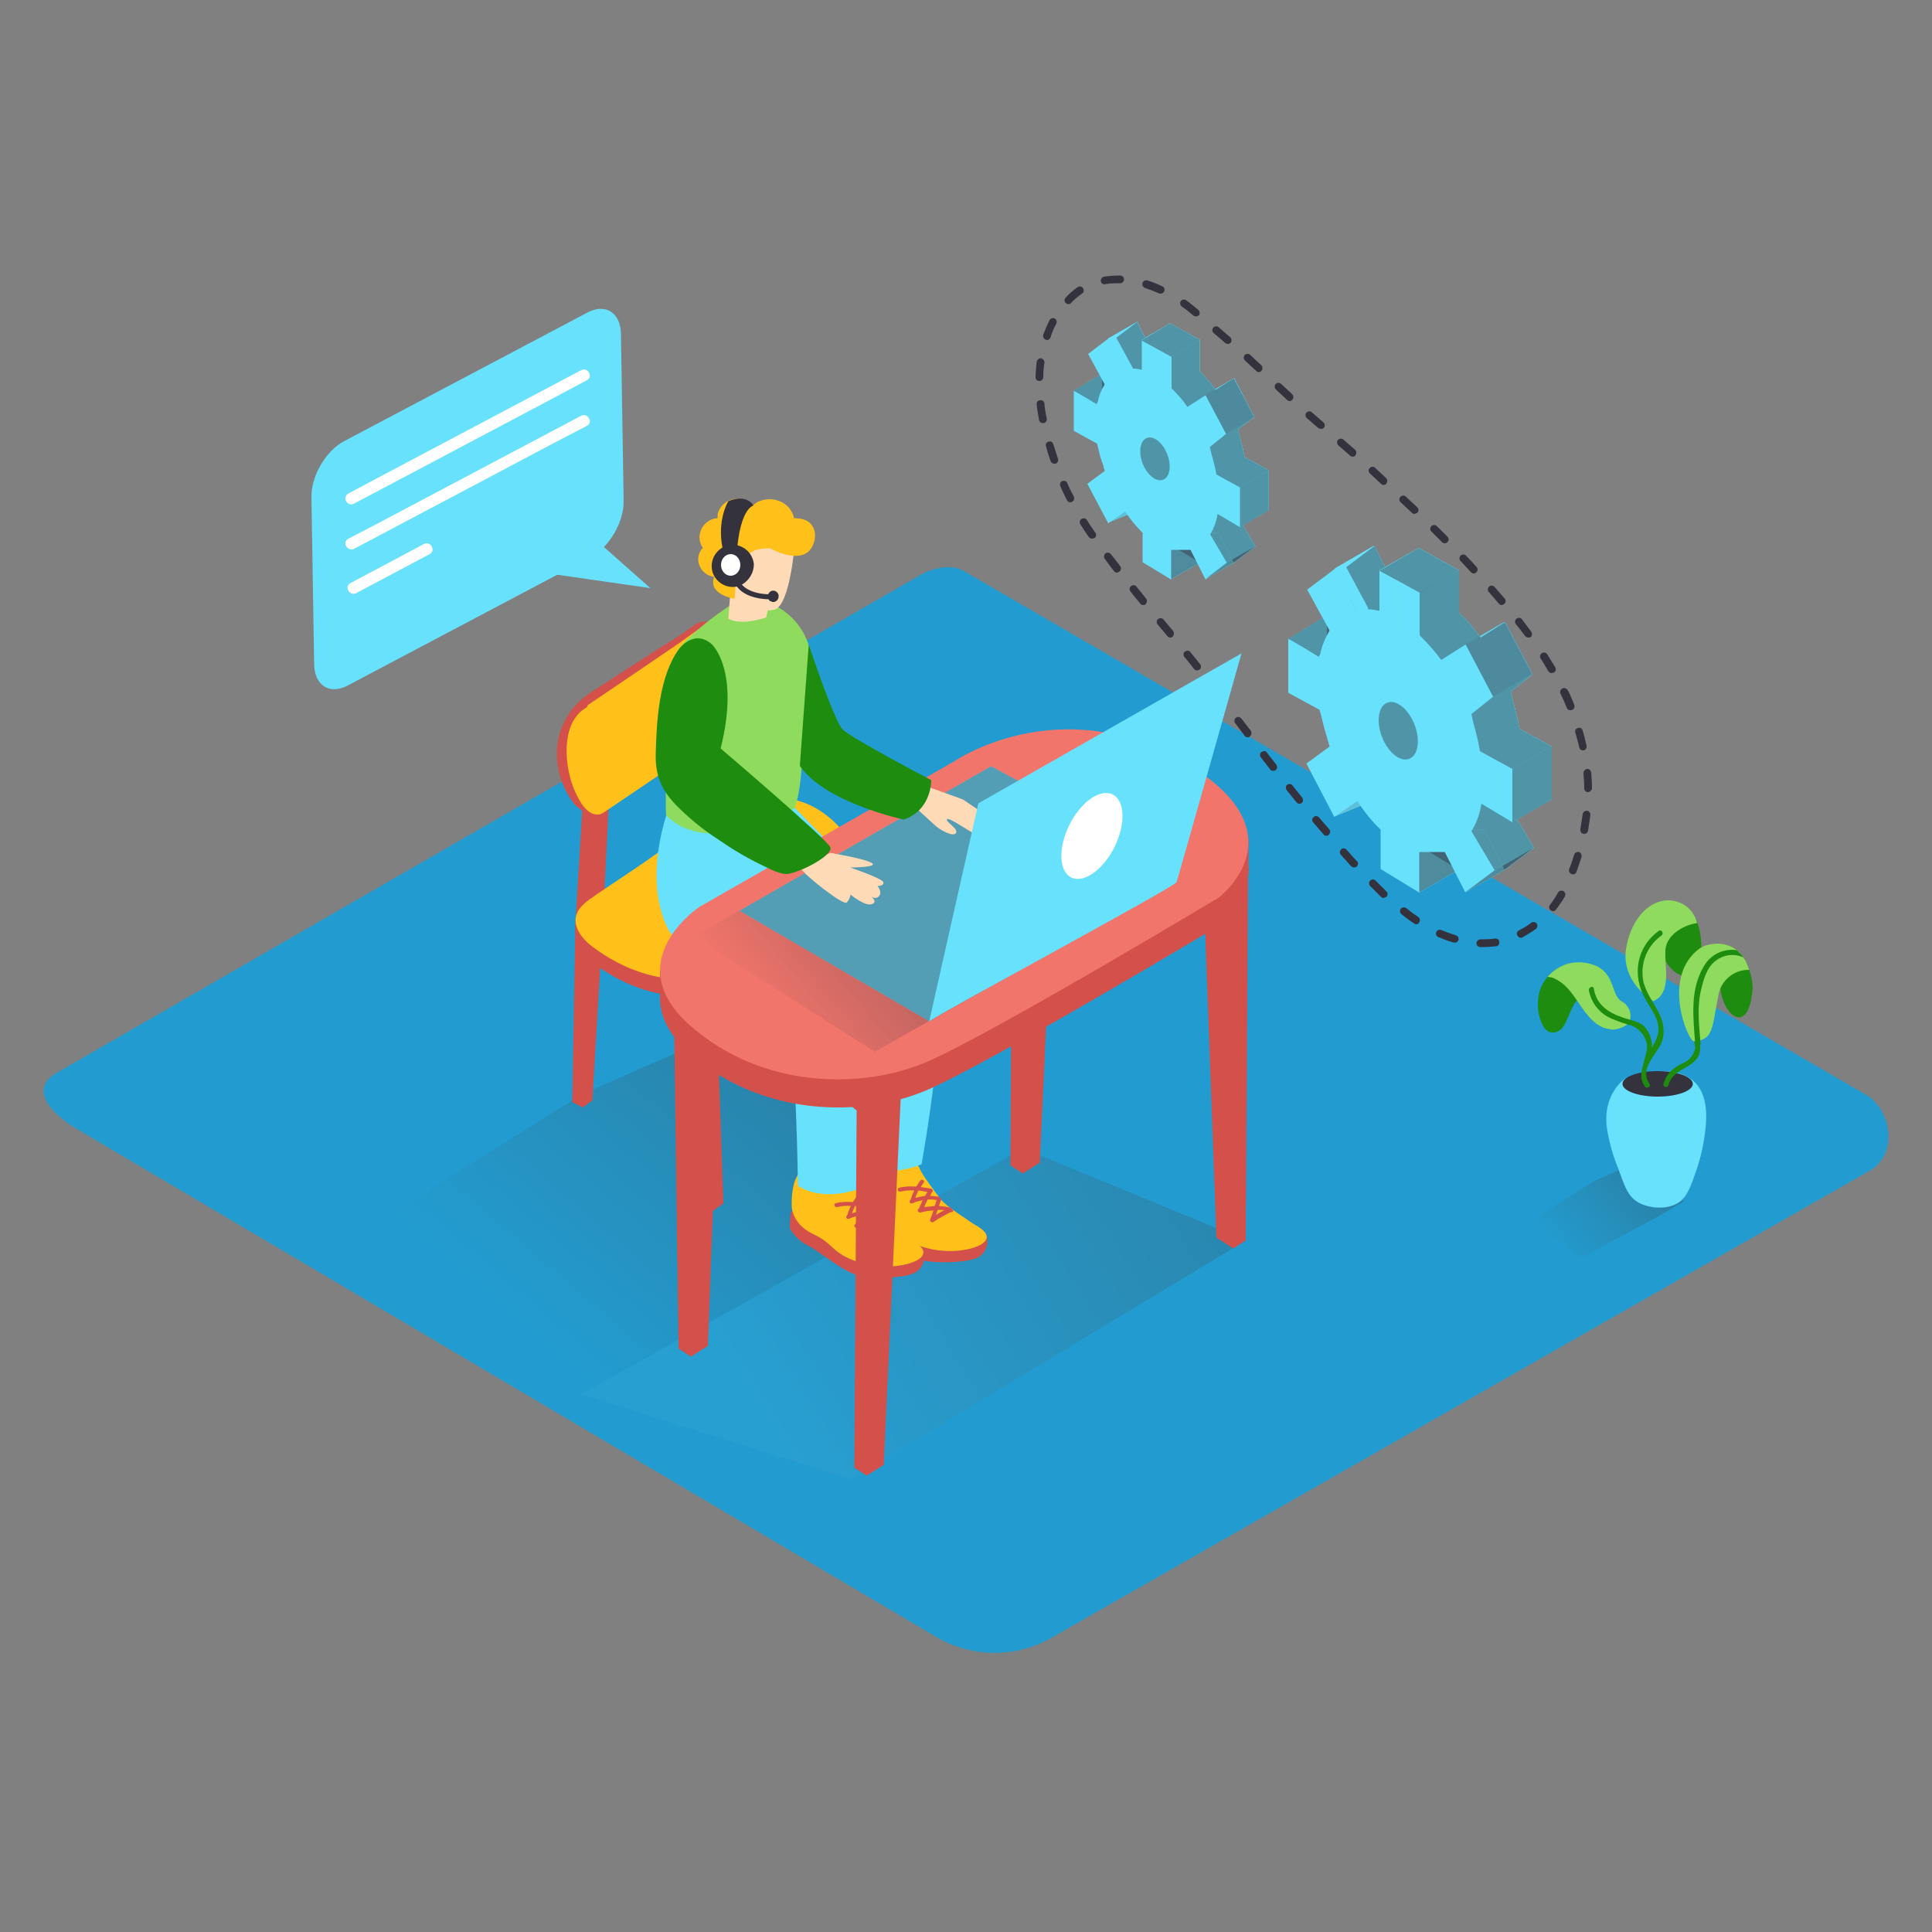 <?xml version="1.0" encoding="UTF-8" standalone="no"?>
<svg
   xmlns:dc="http://purl.org/dc/elements/1.1/"
   xmlns:cc="http://creativecommons.org/ns#"
   xmlns:rdf="http://www.w3.org/1999/02/22-rdf-syntax-ns#"
   xmlns:svg="http://www.w3.org/2000/svg"
   xmlns="http://www.w3.org/2000/svg"
   xmlns:xlink="http://www.w3.org/1999/xlink"
   xmlns:sodipodi="http://sodipodi.sourceforge.net/DTD/sodipodi-0.dtd"
   xmlns:inkscape="http://www.inkscape.org/namespaces/inkscape"
   inkscape:version="1.0 (4035a4fb49, 2020-05-01)"
   sodipodi:docname="ITSupport.svg"
   class="show_show__wrapper__graphic__5Waiy "
   xml:space="preserve"
   viewBox="0 0 500 500"
   y="0px"
   x="0px"
   id="Layer_1"
   version="1.1"
   transform="scale(1)"><rect x="0" y="0" width="500" height="500" fill="#808080" stroke="none"/><defs
     id="defs298"><linearGradient
       xlink:href="#SVGID_00000088814402562957631000000008240486711251492002_"
       id="SVGID_00000062189599973911124120000001746015490181563063_"
       gradientUnits="userSpaceOnUse"
       x1="195.496"
       y1="135.894"
       x2="327.246"
       y2="217.024"
       gradientTransform="matrix(1,0,0,-1,0,502)"><stop
         offset="1.000000e-02"
         style="stop-color:#2ea2d3;stop-opacity:1"
         id="stop189" /><stop
         offset="1"
         style="stop-color:#31687f;stop-opacity:1"
         id="stop191" /></linearGradient><linearGradient
       id="SVGID_00000076596260928413897030000015616052444586020798_"
       gradientUnits="userSpaceOnUse"
       x1="136.967"
       y1="156.313"
       x2="199.637"
       y2="229.013"
       gradientTransform="matrix(1,0,0,-1,0,502)"><stop
         offset="1.000000e-02"
         style="stop-color:#229cd0;stop-opacity:1"
         id="stop196" /><stop
         offset="1"
         style="stop-color:#31687f;stop-opacity:1"
         id="stop198" /></linearGradient><linearGradient
       id="SVGID_00000088814402562957631000000008240486711251492002_"
       gradientUnits="userSpaceOnUse"
       x1="198.566"
       y1="235.799"
       x2="250.196"
       y2="279.019"
       gradientTransform="matrix(1,0,0,-1,0,502)"><stop
         offset="1.000000e-02"
         style="stop-color: rgb(52, 50, 61); stop-opacity: 0;"
         id="stop265" /><stop
         offset="1"
         style="stop-color: rgb(52, 50, 61);"
         id="stop267" /></linearGradient></defs><sodipodi:namedview
     inkscape:current-layer="Layer_1"
     inkscape:window-maximized="0"
     inkscape:window-y="0"
     inkscape:window-x="0"
     inkscape:cy="258.48389"
     inkscape:cx="183.37649"
     inkscape:zoom="1.1737973"
     showgrid="false"
     id="namedview296"
     inkscape:window-height="928"
     inkscape:window-width="1788"
     inkscape:pageshadow="2"
     inkscape:pageopacity="0"
     guidetolerance="10"
     gridtolerance="10"
     objecttolerance="10"
     borderopacity="1"
     bordercolor="#666666"
     pagecolor="#ffffff" /><title
     id="title2">React</title><style
     id="style4"
     type="text/css">
	.st0{fill:#FFE41F;}
	.st1{fill:#68E1FD;}
	.st2{opacity:0.44;fill:#34323D;enable-background:new    ;}
	.st3{opacity:0.1;fill:#34323D;enable-background:new    ;}
	.st4{fill:#34323D;}
	.st5{opacity:0.48;fill:url(#SVGID_1_);enable-background:new    ;}
	.st6{fill:#8FDB5E;}
	.st7{fill:#1E8C0E;}
	.st8{fill:#FFFFFF;}
	.st9{opacity:0.48;fill:url(#SVGID_00000167373503985972382940000007819440526427700902_);enable-background:new    ;}
	.st10{opacity:0.48;fill:url(#SVGID_00000023255814193576563750000012603732066130393990_);enable-background:new    ;}
	.st11{fill:#D3514A;}
	.st12{fill:#FFC019;}
	.st13{fill:#FFDAB6;}
	.st14{fill:#F1756B;}
	.st15{opacity:0.48;fill:url(#SVGID_00000061461349302725809000000016111017483756945281_);enable-background:new    ;}
	.st16{opacity:0.38;fill:#34323D;enable-background:new    ;}
</style><path
     style="fill:#229cd0;fill-opacity:1"
     d="M242.9,424L20.6,292.6c-7.1-4-13.2-10.5-6.2-14.8l223.1-128.6c3.4-2.1,8.4-3.4,11.8-1.5l233.4,135.5  c7.1,4.1,8.4,15.6,1.3,19.7L272.2,423.8C263.2,429,252.1,429.1,242.9,424z"
     id="field"
     class="st0" /><g
     id="system"><path
       id="path7"
       d="m 389.7,223 c -0.1,0.3 -0.8,2.8 -1.3,2.2 -0.5,-0.6 -3.3,0.7 -3.3,0.7 l -7.8,-9.9 1,-3.2 h 7"
       class="st1" /><path
       id="path9"
       d="m 352.2,180.5 -0.7,-2.6 -8.1,-4.4 v -13.9 c 0,-0.3 7.9,4.6 7.9,4.6 l 0.4,-0.8 c 0.4,-2.1 1.3,-4.2 2.4,-6 l -5.7,-10.6 7.3,-5.5 5.5,10.9 v 0 c 2,-0.5 4,-0.4 6,0.1 v -10.5 l 10.4,5.8 v 11 c 2.1,1.9 3.9,4.1 5.6,6.4 l 6.3,-4 7.1,13.5 -5.6,4.5 0.5,2.3 c 0.7,2.4 1.3,4.8 1.7,7.3 l 8.4,4.6 V 207 l -8,-4.8 c -0.3,2.5 -1.2,4.9 -2.6,7.1 l 6,10.1 -7.6,5.7 -5.3,-10.4 h -6.6 v 10.4 l -10,-6.1 v -10.2 c -2.3,-2.2 -4.3,-4.7 -6,-7.4 l -6,4.1 -7.2,-13.8 6,-4.4 -0.6,-2.1 c -0.7,-1.6 -1.1,-3.1 -1.5,-4.7 z"
       class="st1" /><polyline
       id="polyline11"
       points="333.3,165.4 342.5,159.8 344.8,163.2 341.2,170.7  "
       class="st1" /><polyline
       id="polyline13"
       points="345.4,211.3 352.2,208.5 352.2,204.4  "
       class="st1" /><polygon
       id="polygon15"
       points="374.8,217.6 365.8,220.3 367.3,231 377.3,225.2 "
       class="st1" /><polygon
       id="polygon17"
       points="351,158 357,158.1 358.4,147.1 355.5,141.3 345.5,147.1 "
       class="st1" /><ellipse
       id="ellipse19"
       ry="7.8"
       rx="4.5"
       cy="189.2"
       cx="361.7"
       transform="matrix(0.931,-0.366,0.366,0.931,-44.123,145.354)"
       class="st1" /><polygon
       id="polygon21"
       points="357,147.6 367,141.9 377.5,147.6 367.4,153.4 "
       class="st1" /><polygon
       id="polygon23"
       points="396.4,174.5 386.4,180.3 379.3,166.8 389.3,161 "
       class="st1" /><polygon
       id="polygon25"
       points="379.2,231 389.2,225.2 396.8,219.5 386.8,225.3 "
       class="st1" /><path
       id="path27"
       d="m 389.7,223 c -0.1,0.3 -0.8,2.8 -1.3,2.2 -0.5,-0.6 -3.3,0.7 -3.3,0.7 l -7.8,-9.9 1,-3.2 h 7"
       class="st2" /><path
       id="path29"
       d="m 352.2,180.5 -0.7,-2.6 -8.1,-4.4 v -13.9 c 0,-0.3 7.9,4.6 7.9,4.6 l 0.4,-0.8 c 0.4,-2.1 1.3,-4.2 2.4,-6 l -5.7,-10.6 7.3,-5.5 5.5,10.9 v 0 c 2,-0.5 4,-0.4 6,0.1 v -10.5 l 10.4,5.8 v 11 c 2.1,1.9 3.9,4.1 5.6,6.4 l 6.3,-4 7.1,13.5 -5.6,4.5 0.5,2.3 c 0.7,2.4 1.3,4.8 1.7,7.3 l 8.4,4.6 V 207 l -8,-4.8 c -0.3,2.5 -1.2,4.9 -2.6,7.1 l 6,10.1 -7.6,5.7 -5.3,-10.4 h -6.6 v 10.4 l -10,-6.1 v -10.2 c -2.3,-2.2 -4.3,-4.7 -6,-7.4 l -6,4.1 -7.2,-13.8 6,-4.4 -0.6,-2.1 c -0.7,-1.6 -1.1,-3.1 -1.5,-4.7 z"
       class="st1" /><polyline
       id="polyline31"
       points="333.3,165.4 342.5,159.8 344.8,163.2 341.2,170.7  "
       class="st2" /><polyline
       id="polyline33"
       points="345.4,211.3 352.2,208.5 352.2,204.4  "
       class="st1" /><polygon
       id="polygon35"
       points="374.8,217.6 365.8,220.3 367.3,231 377.3,225.2 "
       class="st1" /><polygon
       id="polygon37"
       points="351,158 357,158.1 358.4,147.1 355.5,141.3 345.5,147.1 "
       class="st1" /><ellipse
       id="ellipse39"
       ry="7.8"
       rx="4.5"
       cy="189.2"
       cx="361.7"
       transform="matrix(0.931,-0.366,0.366,0.931,-44.123,145.354)"
       class="st1" /><polygon
       id="polygon41"
       points="396.4,174.5 386.4,180.3 379.3,166.8 389.3,161 "
       class="st1" /><polygon
       id="polygon43"
       points="379.2,231 389.2,225.2 396.8,219.5 386.8,225.3 "
       class="st1" /><path
       id="path45"
       d="m 352.2,180.5 -0.7,-2.6 -8.1,-4.4 v -13.9 c 0,-0.3 7.9,4.6 7.9,4.6 l 0.4,-0.8 c 0.4,-2.1 1.3,-4.2 2.4,-6 l -5.7,-10.6 7.3,-5.5 5.5,10.9 v 0 c 2,-0.5 4,-0.4 6,0.1 v -10.5 l 10.4,5.8 v 11 c 2.1,1.9 3.9,4.1 5.6,6.4 l 6.3,-4 7.1,13.5 -5.6,4.5 0.5,2.3 c 0.7,2.4 1.3,4.8 1.7,7.3 l 8.4,4.6 V 207 l -8,-4.8 c -0.3,2.5 -1.2,4.9 -2.6,7.1 l 6,10.1 -7.6,5.7 -5.3,-10.4 h -6.6 v 10.4 l -10,-6.1 v -10.2 c -2.3,-2.2 -4.3,-4.7 -6,-7.4 l -6,4.1 -7.2,-13.8 6,-4.4 -0.6,-2.1 c -0.7,-1.6 -1.1,-3.1 -1.5,-4.7 z"
       class="st2" /><polyline
       id="polyline47"
       points="345.4,211.3 352.2,208.5 352.2,204.4  "
       class="st3" /><polygon
       id="polygon49"
       points="374.8,217.6 365.8,220.3 367.3,231 377.3,225.2 "
       class="st3" /><ellipse
       id="ellipse51"
       ry="7.8"
       rx="4.5"
       cy="189.2"
       cx="361.7"
       transform="matrix(0.931,-0.366,0.366,0.931,-44.123,145.354)"
       class="st3" /><polygon
       id="polygon53"
       points="396.4,174.5 386.4,180.3 379.3,166.8 389.3,161 "
       class="st3" /><polygon
       id="polygon55"
       points="379.2,231 389.2,225.2 396.8,219.5 386.8,225.3 "
       class="st3" /><polyline
       id="polyline57"
       points="345.4,211.3 352.2,208.5 352.2,204.4  "
       class="st3" /><polygon
       id="polygon59"
       points="374.8,217.6 365.8,220.3 367.3,231 377.3,225.2 "
       class="st2" /><path
       id="path61"
       d="m 342.2,186.3 -0.7,-2.6 -8.1,-4.4 v -13.9 c 0,-0.3 7.9,4.6 7.9,4.6 l 0.4,-0.8 c 0.4,-2.1 1.3,-4.2 2.4,-6 l -5.8,-10.6 7.3,-5.5 5.4,10.9 v 0 c 2,-0.5 4,-0.4 6,0.1 v -10.5 l 10.4,5.8 v 11 c 2,2 3.9,4.1 5.6,6.4 l 6.3,-4 7.1,13.5 -5.6,4.5 0.5,2.3 c 0.7,2.4 1.3,4.8 1.7,7.3 l 8.4,4.6 v 13.8 l -8,-4.8 c -0.4,2.5 -1.2,4.9 -2.6,7.1 l 6,10.1 -7.6,5.7 -5.3,-10.4 h -6.6 V 231 l -10,-6.1 v -10.2 c -2.3,-2.2 -4.3,-4.7 -6,-7.4 l -6,4.1 -7.2,-13.8 6,-4.4 -0.6,-2.1 c -0.5,-1.7 -1,-3.3 -1.3,-4.8 z"
       class="st1" /><ellipse
       id="ellipse63"
       ry="7.8"
       rx="4.5"
       cy="189.2"
       cx="361.7"
       transform="matrix(0.931,-0.366,0.366,0.931,-44.123,145.354)"
       class="st2" /><polygon
       id="polygon65"
       points="379.2,231 389.2,225.2 396.8,219.5 386.8,225.3 "
       class="st2" /><polygon
       id="polygon67"
       points="357,147.6 367,141.9 377.5,147.6 367.4,153.4 "
       class="st1" /><polygon
       id="polygon69"
       points="357,147.7 367,141.9 377.5,147.6 367.5,153.4 "
       class="st2" /><polygon
       id="polygon71"
       points="391.4,212.8 401.4,207 401.4,193.2 391.4,199 "
       class="st1" /><polygon
       id="polygon73"
       points="391.4,212.8 401.4,207 401.4,193.2 391.4,199 "
       class="st2" /><path
       id="path75"
       d="m 319.6,143.9 c -0.1,0.2 -0.6,2.1 -1,1.7 -0.4,-0.4 -2.5,0.5 -2.5,0.5 l -5.8,-7.3 0.8,-2.4 h 5.2"
       class="st1" /><path
       id="path77"
       d="m 291.8,112.4 -0.5,-1.9 -6.1,-3.3 V 96.9 c 0,-0.2 5.9,3.4 5.9,3.4 l 0.3,-0.6 c 0.3,-1.6 0.9,-3.1 1.8,-4.4 l -4.3,-7.9 5.4,-4.1 4,8.1 v 0 c 1.5,-0.3 3,-0.3 4.5,0.1 v -7.8 l 7.7,4.3 v 8.1 c 1.5,1.5 2.9,3.1 4.1,4.8 l 4.7,-3 5.3,10 -4.2,3.3 0.4,1.7 c 0.5,1.8 1,3.6 1.3,5.4 l 6.2,3.4 v 10.4 l -5.9,-3.5 c -0.3,1.9 -0.9,3.7 -1.9,5.3 l 4.4,7.5 -5.6,4.2 -3.9,-7.7 h -4.9 v 7.7 l -7.4,-4.5 v -7.6 c -1.7,-1.7 -3.2,-3.5 -4.5,-5.5 l -4.4,3 -5.4,-10.2 4.5,-3.3 -0.4,-1.5 c -0.5,-1.2 -0.8,-2.4 -1.1,-3.6 z"
       class="st1" /><polyline
       id="polyline79"
       points="277.8,101.2 284.6,97 286.3,99.6 283.7,105.1  "
       class="st1" /><polyline
       id="polyline81"
       points="286.7,135.3 291.8,133.2 291.8,130.1  "
       class="st1" /><polygon
       id="polygon83"
       points="308.6,140 301.9,141.9 303,149.9 310.5,145.6 "
       class="st1" /><polygon
       id="polygon85"
       points="290.9,95.7 295.4,95.8 296.4,87.6 294.3,83.3 286.8,87.6 "
       class="st1" /><ellipse
       id="ellipse87"
       ry="5.8"
       rx="3.4"
       cy="118.8"
       cx="298.8"
       transform="matrix(0.931,-0.366,0.366,0.931,-22.761,117.511)"
       class="st1" /><polygon
       id="polygon89"
       points="295.4,88 302.8,83.7 310.6,88 303.1,92.3 "
       class="st1" /><polygon
       id="polygon91"
       points="324.6,108 317.2,112.3 311.9,102.2 319.4,97.9 "
       class="st1" /><polygon
       id="polygon93"
       points="311.9,149.9 319.3,145.6 324.9,141.4 317.5,145.6 "
       class="st1" /><path
       id="path95"
       d="m 319.6,143.9 c -0.1,0.2 -0.6,2.1 -1,1.7 -0.4,-0.4 -2.5,0.5 -2.5,0.5 l -5.8,-7.3 0.8,-2.4 h 5.2"
       class="st2" /><path
       id="path97"
       d="m 291.8,112.4 -0.5,-1.9 -6.1,-3.3 V 96.9 c 0,-0.2 5.9,3.4 5.9,3.4 l 0.3,-0.6 c 0.3,-1.6 0.9,-3.1 1.8,-4.4 l -4.3,-7.9 5.4,-4.1 4,8.1 v 0 c 1.5,-0.3 3,-0.3 4.5,0.1 v -7.8 l 7.7,4.3 v 8.1 c 1.5,1.5 2.9,3.1 4.1,4.8 l 4.7,-3 5.3,10 -4.2,3.3 0.4,1.7 c 0.5,1.8 1,3.6 1.3,5.4 l 6.2,3.4 v 10.4 l -5.9,-3.5 c -0.3,1.9 -0.9,3.7 -1.9,5.3 l 4.4,7.5 -5.6,4.2 -3.9,-7.7 h -4.9 v 7.7 l -7.4,-4.5 v -7.6 c -1.7,-1.7 -3.2,-3.5 -4.5,-5.5 l -4.4,3 -5.4,-10.2 4.5,-3.3 -0.4,-1.5 c -0.5,-1.2 -0.8,-2.4 -1.1,-3.6 z"
       class="st1" /><polyline
       id="polyline99"
       points="277.8,101.2 284.6,97 286.3,99.6 283.7,105.1  "
       class="st2" /><polyline
       id="polyline101"
       points="286.7,135.3 291.8,133.2 291.8,130.1  "
       class="st1" /><polygon
       id="polygon103"
       points="308.6,140 301.9,141.9 303,149.9 310.5,145.6 "
       class="st1" /><polygon
       id="polygon105"
       points="290.9,95.7 295.4,95.8 296.4,87.6 294.3,83.3 286.8,87.6 "
       class="st1" /><ellipse
       id="ellipse107"
       ry="5.8"
       rx="3.4"
       cy="118.8"
       cx="298.8"
       transform="matrix(0.931,-0.366,0.366,0.931,-22.761,117.511)"
       class="st1" /><polygon
       id="polygon109"
       points="324.6,108 317.2,112.3 311.9,102.2 319.4,97.9 "
       class="st1" /><polygon
       id="polygon111"
       points="311.9,149.9 319.3,145.6 324.9,141.4 317.5,145.6 "
       class="st1" /><path
       id="path113"
       d="m 291.8,112.4 -0.5,-1.9 -6.1,-3.3 V 96.9 c 0,-0.2 5.9,3.4 5.9,3.4 l 0.3,-0.6 c 0.3,-1.6 0.9,-3.1 1.8,-4.4 l -4.3,-7.9 5.4,-4.1 4,8.1 v 0 c 1.5,-0.3 3,-0.3 4.5,0.1 v -7.8 l 7.7,4.3 v 8.1 c 1.5,1.5 2.9,3.1 4.1,4.8 l 4.7,-3 5.3,10 -4.2,3.3 0.4,1.7 c 0.5,1.8 1,3.6 1.3,5.4 l 6.2,3.4 v 10.4 l -5.9,-3.5 c -0.3,1.9 -0.9,3.7 -1.9,5.3 l 4.4,7.5 -5.6,4.2 -3.9,-7.7 h -4.9 v 7.7 l -7.4,-4.5 v -7.6 c -1.7,-1.7 -3.2,-3.5 -4.5,-5.5 l -4.4,3 -5.4,-10.2 4.5,-3.3 -0.4,-1.5 c -0.5,-1.2 -0.8,-2.4 -1.1,-3.6 z"
       class="st2" /><polyline
       id="polyline115"
       points="286.7,135.3 291.8,133.2 291.8,130.1  "
       class="st3" /><polygon
       id="polygon117"
       points="308.6,140 301.9,141.9 303,149.9 310.5,145.6 "
       class="st3" /><ellipse
       id="ellipse119"
       ry="5.8"
       rx="3.4"
       cy="118.8"
       cx="298.8"
       transform="matrix(0.931,-0.366,0.366,0.931,-22.761,117.511)"
       class="st3" /><polygon
       id="polygon121"
       points="324.6,108 317.2,112.3 311.9,102.2 319.4,97.9 "
       class="st3" /><polygon
       id="polygon123"
       points="311.9,149.9 319.3,145.6 324.9,141.4 317.5,145.6 "
       class="st3" /><polyline
       id="polyline125"
       points="286.7,135.3 291.8,133.2 291.8,130.1  "
       class="st3" /><polygon
       id="polygon127"
       points="308.6,140 301.9,141.9 303,149.9 310.5,145.6 "
       class="st2" /><path
       id="path129"
       d="m 284.4,116.7 -0.5,-1.9 -6,-3.3 v -10.3 c 0,-0.2 5.9,3.4 5.9,3.4 l 0.3,-0.6 c 0.3,-1.6 0.9,-3.1 1.8,-4.5 l -4.3,-7.9 5.4,-4.1 4,8.1 v 0 c 1.5,-0.3 3,-0.3 4.5,0.1 V 88 l 7.7,4.3 v 8.2 c 1.5,1.5 2.9,3 4.1,4.8 l 4.7,-3 5.3,10 -4.2,3.4 0.4,1.7 c 0.5,1.8 1,3.6 1.3,5.4 l 6.2,3.4 v 10.3 l -5.9,-3.5 c -0.3,1.9 -0.9,3.7 -1.9,5.3 l 4.4,7.5 -5.6,4.2 -3.9,-7.7 h -5 v 7.7 l -7.4,-4.5 v -7.6 c -1.7,-1.7 -3.2,-3.5 -4.5,-5.5 l -4.4,3 -5.4,-10.2 4.5,-3.3 -0.4,-1.5 c -0.5,-1.4 -0.9,-2.5 -1.1,-3.7 z"
       class="st1" /><ellipse
       id="ellipse131"
       ry="5.8"
       rx="3.4"
       cy="118.8"
       cx="298.8"
       transform="matrix(0.931,-0.366,0.366,0.931,-22.761,117.511)"
       class="st2" /><polygon
       id="polygon133"
       points="311.9,149.9 319.3,145.6 324.9,141.4 317.5,145.6 "
       class="st2" /><polygon
       id="polygon135"
       points="295.4,88 302.8,83.7 310.6,88 303.1,92.3 "
       class="st1" /><polygon
       id="polygon137"
       points="295.4,88.1 302.8,83.7 310.6,88 303.1,92.3 "
       class="st2" /><polygon
       id="polygon139"
       points="320.9,136.4 328.3,132.1 328.3,121.8 320.9,126.1 "
       class="st1" /><polygon
       id="polygon141"
       points="320.9,136.4 328.3,132.1 328.3,121.8 320.9,126.1 "
       class="st2" /><path
       id="path143"
       d="m 383.8,245.1 h -0.7 c -0.6,0 -1,-0.5 -1,-1 0,-0.5 0.5,-1 1,-1 1.3,0 2.5,0 3.8,-0.2 0.6,-0.1 1.1,0.3 1.1,0.9 0.1,0.6 -0.3,1.1 -0.9,1.1 v 0 c -1,0.1 -2.2,0.2 -3.3,0.2 z m -7.5,-1.2 c -0.1,0 -0.2,0 -0.3,0 -1.3,-0.4 -2.6,-0.9 -3.8,-1.4 -0.5,-0.2 -0.7,-0.8 -0.5,-1.3 0.2,-0.5 0.8,-0.7 1.3,-0.5 1.2,0.5 2.4,0.9 3.6,1.3 0.6,0.1 0.9,0.6 0.9,1.1 -0.1,0.6 -0.7,1 -1.2,0.8 z m 17.3,-1.2 c -0.4,0 -0.7,-0.2 -0.9,-0.6 -0.3,-0.5 -0.1,-1.1 0.4,-1.3 0,0 0,0 0,0 1.1,-0.6 2.2,-1.2 3.2,-2 0.4,-0.3 1.1,-0.2 1.4,0.2 0.3,0.4 0.2,1.1 -0.2,1.4 -1.1,0.8 -2.3,1.5 -3.5,2.2 -0.1,0.1 -0.2,0.1 -0.4,0.1 z m -27.1,-3.5 c -0.2,0 -0.4,-0.1 -0.5,-0.2 -1.1,-0.7 -2.2,-1.5 -3.3,-2.4 -0.4,-0.3 -0.5,-1 -0.2,-1.4 0.3,-0.4 1,-0.5 1.4,-0.2 0,0 0,0 0,0 1,0.8 2.1,1.6 3.1,2.3 0.5,0.3 0.6,0.9 0.3,1.4 0,0 0,0 0,0 -0.2,0.4 -0.5,0.5 -0.8,0.5 z m 35.4,-3.4 c -0.2,0 -0.4,-0.1 -0.6,-0.2 -0.4,-0.3 -0.5,-1 -0.2,-1.4 0.8,-1 1.5,-2.1 2.1,-3.2 0.3,-0.5 0.9,-0.6 1.4,-0.4 0,0 0,0 0,0 0.5,0.3 0.6,0.9 0.4,1.4 0,0 0,0 0,0 -0.7,1.2 -1.5,2.3 -2.3,3.4 -0.2,0.3 -0.5,0.4 -0.8,0.4 z m -43.8,-3.4 c -0.3,0 -0.5,-0.1 -0.7,-0.3 -0.9,-0.9 -1.8,-1.8 -2.8,-2.8 -0.4,-0.4 -0.4,-1 0,-1.4 0.4,-0.4 1,-0.4 1.4,0 0,0 0,0 0,0 1,1 1.9,1.9 2.8,2.8 0.4,0.4 0.4,1 0,1.4 -0.2,0.1 -0.5,0.2 -0.7,0.3 z m 49,-6.1 c -0.1,0 -0.2,0 -0.4,-0.1 -0.5,-0.2 -0.8,-0.8 -0.6,-1.3 0.5,-1.2 0.9,-2.4 1.3,-3.7 0.1,-0.5 0.7,-0.8 1.2,-0.7 0.5,0.1 0.8,0.7 0.7,1.2 0,0 0,0 0,0.1 -0.4,1.3 -0.9,2.6 -1.3,3.8 -0.1,0.4 -0.5,0.7 -0.9,0.7 z m -56.6,-1.8 c -0.3,0 -0.6,-0.1 -0.8,-0.3 -0.7,-0.7 -1.3,-1.5 -2,-2.2 l -0.7,-0.8 c -0.4,-0.4 -0.3,-1 0.1,-1.4 0.4,-0.4 1,-0.3 1.4,0.1 v 0 l 0.7,0.8 c 0.6,0.7 1.3,1.5 2,2.2 0.4,0.4 0.3,1 -0.1,1.4 -0.1,0.1 -0.4,0.2 -0.6,0.2 z m -7.2,-8.2 c -0.3,0 -0.6,-0.1 -0.8,-0.4 -0.9,-1 -1.7,-2 -2.6,-3 -0.4,-0.4 -0.4,-1 0,-1.4 0.4,-0.4 1,-0.4 1.4,0 0,0 0.1,0.1 0.1,0.1 0.9,1 1.7,2 2.6,3 0.4,0.4 0.3,1 -0.1,1.4 -0.1,0.2 -0.3,0.3 -0.6,0.3 z m 66.7,-0.5 h -0.2 c -0.5,-0.1 -0.9,-0.6 -0.8,-1.2 0,0 0,0 0,0 0.2,-1.3 0.4,-2.6 0.6,-3.9 0.1,-0.6 0.6,-0.9 1.1,-0.9 0.6,0.1 0.9,0.6 0.9,1.1 -0.2,1.3 -0.4,2.6 -0.6,4 -0.1,0.6 -0.5,0.9 -1,0.9 z M 336.3,208 c -0.3,0 -0.6,-0.1 -0.8,-0.4 -0.8,-1 -1.7,-2.1 -2.5,-3.1 -0.3,-0.4 -0.3,-1.1 0.1,-1.4 0,0 0,0 0,0 0.4,-0.3 1.1,-0.3 1.4,0.2 0,0 0,0 0,0 l 2.5,3.1 c 0.3,0.4 0.3,1.1 -0.1,1.4 -0.1,0.1 -0.3,0.2 -0.6,0.2 z m 74.7,-3 c -0.6,0 -1,-0.4 -1,-1 0,-1.3 -0.1,-2.6 -0.2,-3.9 0,-0.6 0.4,-1 0.9,-1.1 0.5,-0.1 1,0.4 1.1,0.9 0.1,1.3 0.2,2.7 0.2,4 0,0.6 -0.4,1 -1,1.1 z m -81.5,-5.5 c -0.3,0 -0.6,-0.1 -0.8,-0.4 -0.8,-1 -1.6,-2.1 -2.4,-3.1 -0.3,-0.4 -0.3,-1.1 0.2,-1.4 0.5,-0.3 1.1,-0.3 1.4,0.2 l 2.4,3.1 c 0.3,0.4 0.3,1.1 -0.2,1.4 -0.1,0.1 -0.3,0.2 -0.6,0.2 z m 80.2,-5.3 c -0.5,0 -0.9,-0.3 -1,-0.8 -0.3,-1.2 -0.6,-2.5 -1,-3.8 -0.2,-0.5 0.1,-1.1 0.7,-1.2 0.5,-0.2 1.1,0.1 1.2,0.7 0.4,1.3 0.7,2.6 1,3.9 0.1,0.5 -0.2,1.1 -0.8,1.2 z m -86.8,-3.4 c -0.3,0 -0.6,-0.1 -0.8,-0.4 l -2.4,-3.2 c -0.4,-0.4 -0.3,-1 0.1,-1.4 0.4,-0.4 1,-0.3 1.4,0.1 0,0 0.1,0.1 0.1,0.1 l 2.4,3.1 c 0.3,0.4 0.2,1.1 -0.2,1.4 -0.2,0.3 -0.4,0.3 -0.6,0.3 z m 83.5,-7 c -0.4,0 -0.8,-0.2 -0.9,-0.6 -0.5,-1.2 -1,-2.4 -1.6,-3.6 -0.3,-0.5 -0.1,-1.1 0.4,-1.4 0.5,-0.3 1.1,-0.1 1.4,0.4 0,0 0,0.1 0.1,0.1 0.6,1.2 1.1,2.4 1.6,3.7 0.2,0.5 0,1.1 -0.5,1.3 -0.2,0.1 -0.3,0.1 -0.5,0.1 z m -90.1,-1.6 c -0.3,0 -0.6,-0.1 -0.8,-0.4 l -2.4,-3.2 c -0.3,-0.4 -0.2,-1.1 0.2,-1.4 0.4,-0.3 1.1,-0.2 1.4,0.2 l 2.4,3.2 c 0.3,0.4 0.2,1.1 -0.2,1.4 -0.1,0.1 -0.4,0.1 -0.6,0.2 z m 85.3,-8 c -0.4,0 -0.7,-0.2 -0.9,-0.5 -0.6,-1.1 -1.3,-2.2 -2,-3.3 -0.3,-0.5 -0.1,-1.1 0.4,-1.4 0.4,-0.3 1,-0.1 1.3,0.3 0.7,1.1 1.4,2.3 2.1,3.4 0.3,0.5 0.1,1.1 -0.4,1.4 0,0 0,0 0,0 -0.2,0 -0.4,0 -0.5,0.1 z m -91.8,-0.7 c -0.3,0 -0.6,-0.1 -0.8,-0.4 -0.8,-1 -1.6,-2.1 -2.5,-3.1 -0.3,-0.4 -0.3,-1.1 0.2,-1.4 0.5,-0.3 1.1,-0.3 1.4,0.2 0.8,1 1.7,2.1 2.5,3.1 0.3,0.4 0.3,1.1 -0.2,1.4 -0.2,0.1 -0.4,0.2 -0.6,0.2 z m 85.7,-8.5 c -0.3,0 -0.6,-0.2 -0.8,-0.4 -0.8,-1.1 -1.6,-2.1 -2.4,-3.1 -0.3,-0.4 -0.3,-1.1 0.2,-1.4 0.4,-0.3 1.1,-0.3 1.4,0.2 0.8,1.1 1.6,2.1 2.4,3.2 0.3,0.4 0.2,1.1 -0.2,1.4 0,0 0,0 0,0 -0.1,0 -0.3,0.1 -0.6,0.1 z m -92.6,0 c -0.3,0 -0.6,-0.1 -0.8,-0.4 -0.8,-1 -1.7,-2 -2.5,-3 -0.4,-0.4 -0.3,-1.1 0.1,-1.4 0.4,-0.3 1.1,-0.3 1.4,0.1 l 2.5,3 c 0.3,0.4 0.3,1 -0.1,1.4 -0.1,0.2 -0.3,0.3 -0.6,0.3 z m -7,-8.4 c -0.3,0 -0.6,-0.1 -0.8,-0.4 -0.8,-1 -1.7,-2 -2.5,-3.1 -0.4,-0.4 -0.3,-1.1 0.1,-1.4 0,0 0,0 0,0 0.4,-0.4 1.1,-0.3 1.4,0.1 0,0 0,0 0,0 l 2.5,3.1 c 0.3,0.4 0.3,1 -0.1,1.4 -0.1,0.2 -0.3,0.3 -0.6,0.3 z m 92.8,0 c -0.3,0 -0.6,-0.1 -0.8,-0.4 l -0.7,-0.8 -1.9,-2.2 c -0.4,-0.4 -0.3,-1 0.1,-1.4 0.4,-0.4 1,-0.3 1.4,0.1 0,0 0,0 0,0 0.6,0.7 1.3,1.5 1.9,2.2 l 0.7,0.8 c 0.4,0.4 0.3,1.1 -0.1,1.4 0,0 0,0 0,0 -0.1,0.1 -0.3,0.2 -0.6,0.3 z m -7.3,-8.2 c -0.3,0 -0.5,-0.1 -0.7,-0.3 -0.9,-1 -1.8,-1.9 -2.7,-2.9 -0.4,-0.4 -0.4,-1 0,-1.4 0,0 0,0 0,0 0.4,-0.4 1,-0.4 1.4,0 0.9,0.9 1.8,1.9 2.7,2.9 0.4,0.4 0.4,1 0,1.4 -0.2,0.2 -0.4,0.3 -0.7,0.3 z m -92.3,-0.2 c -0.3,0 -0.6,-0.1 -0.8,-0.4 -0.8,-1 -1.6,-2.1 -2.4,-3.2 -0.3,-0.4 -0.2,-1.1 0.2,-1.4 0.4,-0.3 1.1,-0.2 1.4,0.2 0.8,1 1.6,2.1 2.4,3.1 0.3,0.4 0.3,1.1 -0.2,1.4 -0.2,0.2 -0.4,0.2 -0.6,0.3 z m 84.8,-7.6 c -0.3,0 -0.5,-0.1 -0.7,-0.3 l -2.8,-2.8 c -0.4,-0.4 -0.3,-1 0.1,-1.4 0.4,-0.3 0.9,-0.3 1.3,0 l 2.8,2.8 c 0.4,0.4 0.4,1 0,1.4 -0.2,0.2 -0.5,0.3 -0.7,0.3 z m -91.3,-1.2 c -0.3,0 -0.6,-0.2 -0.8,-0.4 -0.8,-1.1 -1.5,-2.2 -2.2,-3.3 -0.3,-0.5 -0.2,-1.1 0.3,-1.4 0.5,-0.3 1.1,-0.2 1.4,0.3 0.7,1.1 1.4,2.2 2.2,3.3 0.3,0.5 0.2,1.1 -0.3,1.4 -0.2,0 -0.4,0 -0.6,0.1 z m 83.5,-6.4 c -0.3,0 -0.5,-0.1 -0.7,-0.3 l -2.9,-2.7 c -0.4,-0.3 -0.5,-1 -0.1,-1.4 0.4,-0.4 1,-0.5 1.4,-0.1 0,0 0.1,0.1 0.1,0.1 1,0.9 1.9,1.8 2.9,2.7 0.4,0.4 0.4,1 0,1.4 -0.2,0.1 -0.4,0.2 -0.7,0.3 z M 277,130 c -0.4,0 -0.7,-0.2 -0.9,-0.6 -0.6,-1.2 -1.2,-2.4 -1.7,-3.6 -0.2,-0.5 0,-1.1 0.5,-1.3 0.5,-0.2 1.1,0 1.3,0.5 0.5,1.2 1.1,2.4 1.7,3.5 0.2,0.5 0.1,1.1 -0.4,1.3 -0.2,0.2 -0.3,0.2 -0.5,0.2 z m 81.1,-4.5 c -0.3,0 -0.5,-0.1 -0.7,-0.3 l -2.9,-2.7 c -0.4,-0.4 -0.4,-1 0,-1.4 0.4,-0.4 0.9,-0.4 1.3,-0.1 l 2.9,2.7 c 0.4,0.4 0.4,1 0.1,1.4 0,0 0,0 0,0 -0.1,0.3 -0.4,0.4 -0.7,0.4 z M 272.8,120 c -0.4,0 -0.8,-0.3 -0.9,-0.7 -0.5,-1.3 -0.9,-2.6 -1.2,-3.8 -0.2,-0.5 0.1,-1.1 0.7,-1.2 0.5,-0.2 1.1,0.1 1.2,0.7 0.4,1.2 0.8,2.5 1.2,3.7 0.2,0.5 -0.1,1.1 -0.6,1.3 -0.2,0 -0.3,0 -0.4,0 z m 77.3,-1.8 c -0.2,0 -0.5,-0.1 -0.7,-0.3 l -3,-2.6 c -0.4,-0.3 -0.5,-1 -0.2,-1.4 0.3,-0.4 1,-0.5 1.4,-0.2 0,0 0.1,0 0.1,0.1 l 3,2.6 c 0.4,0.4 0.4,1 0.1,1.4 -0.2,0.3 -0.4,0.4 -0.7,0.4 z m -8.2,-7.2 c -0.2,0 -0.5,-0.1 -0.7,-0.2 l -3,-2.6 c -0.4,-0.4 -0.5,-1 -0.1,-1.4 0.4,-0.4 1,-0.5 1.4,-0.1 l 3,2.6 c 0.4,0.4 0.5,1 0.1,1.4 -0.1,0.2 -0.4,0.3 -0.7,0.3 z m -72,-1.5 c -0.5,0 -0.9,-0.3 -1,-0.8 -0.2,-1.3 -0.5,-2.7 -0.6,-4 -0.1,-0.6 0.3,-1.1 0.9,-1.1 0.6,-0.1 1.1,0.3 1.1,0.9 0.1,1.2 0.3,2.5 0.6,3.8 0.1,0.5 -0.2,1.1 -0.8,1.2 z m 63.9,-5.7 c -0.3,0 -0.5,-0.1 -0.7,-0.3 l -2.9,-2.7 c -0.4,-0.4 -0.4,-1 -0.1,-1.4 0,0 0,0 0,0 0.4,-0.4 1,-0.4 1.4,-0.1 l 2.9,2.7 c 0.4,0.4 0.4,1 0.1,1.4 -0.2,0.2 -0.4,0.4 -0.7,0.4 z M 269,98.6 v 0 c -0.6,0 -1,-0.4 -1,-1 0,-1.4 0.2,-2.7 0.3,-4 0.1,-0.5 0.6,-0.9 1.1,-0.9 0,0 0,0 0,0 0.5,0.1 0.9,0.6 0.9,1.1 -0.2,1.3 -0.3,2.6 -0.3,3.8 -0.1,0.7 -0.5,1 -1,1 z m 56.8,-2.3 c -0.3,0 -0.5,-0.1 -0.7,-0.3 l -2.9,-2.7 c -0.4,-0.4 -0.4,-1 -0.1,-1.4 0.4,-0.4 1,-0.4 1.4,-0.1 l 2.9,2.7 c 0.4,0.4 0.4,1 0.1,1.4 -0.2,0.3 -0.4,0.4 -0.7,0.4 z m -8,-7.3 c -0.2,0 -0.5,-0.1 -0.7,-0.2 -1,-0.9 -2,-1.8 -3,-2.6 -0.4,-0.3 -0.5,-1 -0.1,-1.4 0.3,-0.4 1,-0.5 1.4,-0.1 0,0 0,0 0,0 1,0.9 2,1.7 3,2.6 0.4,0.4 0.4,1 0.1,1.4 -0.2,0.2 -0.5,0.3 -0.7,0.3 z M 271,88 c -0.1,0 -0.2,0 -0.4,-0.1 -0.5,-0.2 -0.8,-0.8 -0.6,-1.3 0.5,-1.3 1,-2.5 1.6,-3.7 0.2,-0.5 0.8,-0.7 1.3,-0.5 0.5,0.2 0.7,0.8 0.5,1.3 0,0 0,0 0,0 -0.6,1.1 -1.1,2.3 -1.5,3.5 -0.1,0.5 -0.5,0.8 -0.9,0.8 z m 38.5,-6.1 c -0.2,0 -0.5,-0.1 -0.6,-0.2 -1,-0.8 -2,-1.7 -3.1,-2.4 -0.4,-0.3 -0.5,-1 -0.2,-1.4 0,0 0,0 0,0 0.3,-0.4 0.9,-0.5 1.4,-0.2 v 0 c 1,0.8 2.1,1.6 3.1,2.5 0.4,0.3 0.5,1 0.2,1.4 0,0 0,0 0,0 -0.2,0.1 -0.5,0.3 -0.8,0.3 z m -33,-3.2 c -0.3,0 -0.5,-0.1 -0.7,-0.3 -0.4,-0.4 -0.4,-1 0,-1.4 0.9,-1 2,-1.9 3.1,-2.7 0.5,-0.3 1.1,-0.2 1.4,0.3 0.3,0.5 0.2,1.1 -0.3,1.4 -1,0.7 -2,1.5 -2.8,2.4 -0.1,0.2 -0.4,0.3 -0.7,0.3 z M 300.3,76 c -0.1,0 -0.3,0 -0.4,-0.1 -1.2,-0.5 -2.4,-1 -3.6,-1.4 -0.5,-0.2 -0.8,-0.7 -0.6,-1.3 0.2,-0.5 0.7,-0.8 1.3,-0.6 1.3,0.4 2.6,0.9 3.8,1.5 0.5,0.2 0.7,0.8 0.5,1.3 -0.2,0.4 -0.6,0.6 -1,0.6 z m -14.4,-2.4 c -0.5,0 -0.9,-0.3 -1,-0.8 -0.1,-0.5 0.3,-1.1 0.8,-1.2 0,0 0,0 0,0 1.4,-0.2 2.8,-0.3 4.2,-0.3 0.6,0 1,0.5 1,1 0,0.6 -0.5,1 -1,1 -1.2,0 -2.5,0 -3.7,0.2 z"
       class="st4" /></g><g
     id="plant"><linearGradient
       gradientTransform="matrix(1,0,0,-1,0,502)"
       y2="197.067"
       x2="426.043"
       y1="177.257"
       x1="402.393"
       gradientUnits="userSpaceOnUse"
       id="SVGID_1_"><stop
         id="stop146"
         style="stop-color:#229cd0;stop-opacity:1"
         offset="1.000000e-02" /><stop
         id="stop148"
         style="stop-color:#31687f;stop-opacity:1"
         offset="1" /></linearGradient><path
       id="path151"
       d="m 435.8,310.9 -5.4,-7.5 -7.1,-2.5 -10.8,4.8 -16.9,10.6 13.6,9.4 c 8.8,-5.1 18,-9.5 26.6,-14.8 z"
       class="st5" /><path
       id="path153"
       d="m 408.4,249.1 c 1.7,-0.1 3.4,0.3 5,1 1.6,0.9 2.9,2.3 3.5,4 0.8,1.6 1.1,4 2.7,5 0.6,0.3 1.2,0.8 1.6,1.4 0.8,1.1 1,2.6 0.5,3.9 -0.7,1.4 -3.7,2.3 -5,2"
       class="st6" /><path
       id="path155"
       d="m 407,249.3 c -0.5,0.1 -1,0.1 -1.5,0.3 -3.4,1 -6.1,3.7 -7.1,7.1 -0.5,2 -0.5,4.1 -0.1,6 0.4,1.6 1.3,4.4 3.3,4.5 2.6,0.2 3.5,-2.3 4.4,-4.4 0.9,-2.1 1.7,-4.3 3.8,-5.1 2.1,-0.8 4.5,-0.3 6.1,1.4 z"
       class="st7" /><path
       id="path157"
       d="m 419.1,260 c -1.6,-2.1 -2.9,-4.3 -4.5,-6.4 -0.9,-1.4 -1.9,-2.7 -3.1,-3.8 -3.7,-1.8 -8.3,-0.1 -11,3 0.4,0.1 0.9,0.1 1.2,0.2 1.6,0.6 3.1,1.7 4.2,3 1.6,1.8 2.9,4 4.3,5.9 2.4,3.1 5.5,5.7 9.5,3.8 2.6,-1.1 0.6,-4.2 -0.6,-5.7 z"
       class="st6" /><path
       id="path159"
       d="m 432.2,233.4 c 0,0 8.3,-0.6 8.1,12.5 -0.1,13.1 -12.6,4.5 -9.8,-3.4"
       class="st7" /><path
       id="path161"
       d="m 431,246.3 c -0.1,-4 4.4,-6.9 8.2,-7.4 -0.8,-3.5 -3.9,-5.9 -7.5,-5.9 -5.7,0.1 -9.9,5.9 -10.9,12.7 -1,6.8 4.2,11.1 4.2,11.1 l 2.8,2.3 c 4.9,-1.9 3,-9.1 3.2,-12.8 z"
       class="st6" /><path
       id="path163"
       d="m 453.6,255.7 c -0.1,-2.5 -0.8,-4.9 -1.9,-7.1 -1.1,-2.1 -3.1,-3.7 -5.4,-4.2 l -4.7,9 c 0,0 7,-12.2 4.1,-2.8 -2.9,9.4 6.5,19.9 7.8,5.9 0,-0.3 0.1,-0.5 0.1,-0.8 z"
       class="st7" /><path
       id="path165"
       d="m 420.5,279.2 c 0,0 -6.2,4.1 -4.5,13.6 0.6,3.3 1.5,6.5 2.8,9.6 1.2,3.1 2.1,7.1 5.2,8.8 2.9,1.6 7.4,1.9 10.3,0.1 2.6,-1.6 3.6,-5.4 4.6,-8.1 1.2,-3.4 2,-6.9 2.4,-10.5 3,-23 -20.8,-13.5 -20.8,-13.5 z"
       class="st1" /><ellipse
       id="ellipse167"
       ry="3.3"
       rx="9.1"
       cy="280.5"
       cx="429"
       class="st4" /><path
       id="path169"
       d="m 429.7,263 c -1.3,-3.1 -3.6,-5.6 -4.4,-9 -0.9,-4.6 0.9,-9.2 4.7,-11.9 0.7,-0.5 0,-1.7 -0.7,-1.2 -5.8,4.2 -7,11.5 -3.5,17.6 1,1.9 2.4,3.7 3.1,5.8 0.8,2.8 -0.1,4.7 -1.4,6.8 0.1,-2 -0.6,-4 -2,-5.5 -1.5,-1.4 -3.8,-1.6 -5.6,-2.3 -3.6,-1.2 -6.8,-3.3 -7.4,-7.4 -0.1,-0.9 -1.4,-0.5 -1.3,0.4 0.6,3.2 2.7,5.9 5.6,7.2 1.8,0.8 3.6,1.4 5.4,1.9 1.6,0.6 2.9,1.9 3.6,3.5 0.9,2 0.3,3.3 -0.2,5.3 -0.6,2.5 -1.6,4.6 0.1,7 0.5,0.7 1.7,0 1.2,-0.7 -2.7,-3.8 1.6,-7.4 3.1,-10.6 0.8,-2.2 0.7,-4.7 -0.3,-6.9 z"
       class="st7" /><path
       id="path171"
       d="m 446.5,254.7 c -5.8,-1 -9.7,3.5 -9.4,9 0.1,1.4 0.4,2.8 0.8,4.1 0.3,1 0.9,2.6 0.8,3.6 -0.4,1.7 -1.6,3.2 -3.3,3.8 -2.5,1.2 -4.1,2.6 -4.9,5.3 -0.1,0.4 0.1,0.7 0.5,0.8 0.4,0.1 0.7,-0.1 0.8,-0.5 1.3,-4.9 8.1,-4.2 8.2,-9.5 0,-2.6 -1.4,-5.1 -1.5,-7.7 -0.3,-4.6 2.7,-8.6 7.6,-7.7 0.9,0.3 1.3,-1 0.4,-1.2 z"
       class="st7" /><path
       id="path173"
       d="m 451.7,248.6 c -2.2,-4.1 -6.3,-5.1 -10.3,-3.9 -0.6,0.2 -1.1,0.5 -1.6,0.8 -10,7.4 -2.9,24.1 -1.4,24 5.1,-0.4 4.6,-3.4 6.3,-11.8 0.6,-3.9 4,-6.8 8,-6.7 -0.3,-0.8 -0.6,-1.7 -1,-2.4 z"
       class="st6" /><path
       id="path175"
       d="m 449.5,245.9 c -3.4,-0.5 -6.8,1.1 -8.5,4.1 -3.7,6.1 -2.8,13.2 -2.3,20 0.1,0.9 1.4,0.9 1.4,0 -0.4,-4.9 -1,-9.7 0.3,-14.5 0.6,-2.4 1.4,-5 3.3,-6.6 2.1,-1.8 5,-2.3 7.5,-1.1 -0.2,-0.2 -0.3,-0.5 -0.5,-0.7 -0.5,-0.5 -0.9,-0.9 -1.2,-1.2 z"
       class="st7" /></g><g
     id="conversation"><path
       id="path178"
       d="m 152,80.9 c 4.7,-2.5 8.6,0 8.7,5.5 l 0.7,43.2 c 0.1,5.5 -3.7,12 -8.4,14.5 l -63,33.3 c -4.7,2.5 -8.6,0 -8.7,-5.5 l -0.7,-43.2 c -0.1,-5.5 3.7,-12 8.4,-14.5 z"
       class="st1" /><polyline
       id="polyline180"
       points="152.6,138.3 168.3,152.2 140.4,148.2  "
       class="st1" /><path
       id="path182"
       d="m 91.7,130.3 20.4,-10.8 32.3,-17.1 7.5,-4 c 1.7,-0.9 0.2,-3.5 -1.5,-2.6 l -20.4,10.8 -32.3,17.1 -7.5,4 c -1.8,1 -0.3,3.6 1.5,2.6 z"
       class="st8" /><path
       id="path184"
       d="m 91.7,142 20.4,-10.8 32.3,-17.1 7.5,-3.9 c 1.7,-0.9 0.2,-3.5 -1.5,-2.6 l -20.4,10.8 -32.3,17.1 -7.5,3.9 c -1.8,0.9 -0.3,3.5 1.5,2.6 z"
       class="st8" /><path
       id="path186"
       d="m 92.2,153.5 19,-10.1 c 1.7,-0.9 0.2,-3.5 -1.5,-2.6 l -19,10.1 c -1.7,0.9 -0.2,3.5 1.5,2.6 z"
       class="st8" /></g><path
     d="m 220.4,382.8 -70,-22 91.6,-50.9 22.8,-12.7 57.7,23.8 c -6.6,4 -95.6,57.6 -102.1,61.8 z"
     style="opacity:0.48;fill:url(#SVGID_00000062189599973911124120000001746015490181563063_);fill-opacity:1.0"
     id="path194" /><polyline
     points="   231.6,301.5 212.7,275.3 188.1,266.7 150.4,283.3 91.7,320.1 150.4,360.8 229.5,316.5  "
     style="opacity:0.48;fill:url(#SVGID_00000076596260928413897030000015616052444586020798_)"
     id="polyline201" /><path
     class="st11"
     d="m 258.4,206.2 3.6,3 -0.5,92.4 3.2,2.1 4.4,-2.8 4.4,-94.8 c -4,0 -11.1,0.2 -15.1,0.1 z"
     id="path203" /><polyline
     class="st11"
     points="215.7,246.6 184.5,265.9 184.1,274 217.1,252.2  "
     id="polyline205" /><path
     class="st11"
     d="m 216.1,233.4 16.8,47.3 -2.4,1.6 c -0.7,-0.3 -1.3,-0.6 -1.9,-1 -0.8,-0.5 -20.9,-49.4 -20.9,-49.4"
     id="path207" /><polyline
     class="st11"
     points="184.6,226.2 177.5,255.3 182.3,312.2 184.5,313.4 187.2,311.4 185.3,254.7 191.5,225.7  "
     id="polyline209" /><path
     class="st11"
     d="m 220.2,220.2 c 0,0 1.5,6.2 -0.5,9.9 -2,3.7 -8.3,-4.6 -8.3,-4.6"
     id="path211" /><polyline
     class="st11"
     points="187.5,187.9 190.4,210.9 184.6,214.5 181.8,189.8  "
     id="polyline213" /><polyline
     class="st11"
     points="150.8,207.6 148.9,239.1 148.1,285.2 150.8,286.6 153.3,284.8 156,239.3 157.6,207.1  "
     id="polyline215" /><path
     class="st11"
     d="m 155.1,211.2 c -1.7,0.6 -5.5,-1.8 -6.7,-3.4 -6.7,-9 -5.8,-21.9 4.5,-28.6 4.6,-3 9.3,-6 13.9,-9 4.1,-2.7 8.4,-5.1 12.3,-8 0.5,-0.4 1.1,-0.7 1.6,-1 2,-0.9 4.9,0 6.3,1.7"
     id="path217" /><path
     class="st12"
     d="m 154.7,210.8 c -2.9,0.1 -4.8,-3.6 -5.8,-5.8 -2.8,-6 -4.1,-17.7 2.7,-21.8 0.3,-0.1 0.4,-0.4 0.5,-0.7 l 13,-8.8 10,-6.8 c 1.8,-1.2 3.4,-2.5 5.2,-3.7 1.8,-1.2 3.5,-2.6 5.6,-1.5 2.3,1.2 2.8,3.6 3.3,6 1.3,5.3 1.4,10.9 0.3,16.2 -0.9,3.6 -3.4,6.2 -6.4,8.2 l -9.3,6.3 c -5.8,3.9 -11.5,7.8 -17.3,11.7 -0.3,0.2 -0.6,0.4 -0.9,0.5 -0.4,0.2 -0.7,0.2 -0.9,0.2 z"
     id="path219" /><path
     class="st11"
     d="m 154.5,235.9 -0.5,0.4 c -1.5,0.9 -2.8,2 -3.8,3.3 -2.5,3.6 0.4,7.3 3.3,9.6 7.8,6 19.3,10.5 29,7.4 8.5,-2.7 16.3,-7.3 23.5,-12.4 6,-4.2 13.4,-9.2 14.5,-17.1 0.5,-3.6 -1.1,-6.9 -3.6,-9.4 -16.9,-17 -37.6,1.6 -52.4,11.5 z"
     id="path221" /><path
     class="st11"
     d="m 149.1,237 c -0.1,0.1 -0.4,5.2 0.1,6.6 1.2,2.4 2.9,4.4 4.9,6.1 1.9,1.3 0.1,-8.8 0.1,-8.8"
     id="path223" /><path
     class="st12"
     d="m 154.2,231.6 -0.5,0.4 c -1.5,0.9 -2.8,2 -3.8,3.3 -2.5,3.6 0.4,7.4 3.3,9.6 7.8,6 19.3,10.5 29,7.4 8.5,-2.7 16.3,-7.3 23.5,-12.4 6,-4.2 13.4,-9.2 14.5,-17.1 0.5,-3.6 -1.1,-6.9 -3.6,-9.4 -16.9,-17 -37.6,1.6 -52.4,11.5 z"
     id="path225" /><path
     class="st11"
     d="m 174.4,260.5 1.2,88.5 3.2,2.1 4.4,-2.8 3.2,-87.1 c -4,-0.1 -8,-0.4 -12,-0.7 z"
     id="path227" /><path
     class="st11"
     d="m 311.6,233.1 3.2,87.2 4.4,2.8 3.2,-2.1 0.6,-94.8 c -4,0 -7.5,7.9 -11.4,6.9 z"
     id="path229" /><path
     class="st11"
     d="m 255,319.2 c -2,-1.6 -4.2,-2.9 -6.5,-4 -2.4,-1 -9.3,-9.1 -9.8,-9.9 -0.5,-0.8 -1.7,-4.7 -2.9,-4.9 -1.2,-0.2 -4,1.2 -4,1.2 0,0 -3.9,-4 -7.3,-2.7 0,0 -3.1,1.7 -3.1,10.6 -0.1,0.1 -0.2,0.1 -0.3,0.2 -0.2,1.4 -0.3,2.8 -0.3,4.2 1.2,2.1 3,3.7 5.2,4.7 2.7,1.4 8.7,6.5 12.5,7.5 3.8,1 11.4,0.6 13.9,-0.4 1.6,-0.5 2.8,-2 3.1,-3.7 0.1,-1 0,-2 -0.5,-2.8 z"
     id="path231" /><path
     class="st12"
     d="m 232.4,301.2 c 0,0 -4.6,-3.8 -8.1,-2.4 -3.5,1.4 -3,9.4 -3,9.4 0,0 0,4.6 5.6,7.2 5.6,2.6 4.6,5 11.9,7.3 7.3,2.3 14.9,0.5 16.3,-1.7 1.4,-2.2 -3.1,-4.1 -3.4,-4.4 -0.3,-0.3 -6.8,-4.3 -8.3,-6.3 -1.5,-2 -4.1,-5.4 -5,-7.1 -0.9,-1.7 -1.3,-3.2 -3,-3.1 -1.1,0.1 -2.1,0.5 -3,1.1 z"
     id="path233" /><path
     class="st11"
     d="m 245.9,312.5 v 0 c -0.9,-0.2 -1.9,-0.3 -2.9,-0.4 0.2,-0.6 0.4,-1.2 0.6,-1.7 -0.2,-0.3 -0.5,-0.5 -0.7,-0.8 l -0.1,0.1 c -0.7,-0.1 -1.4,-0.2 -2.1,-0.2 0.2,-0.4 0.4,-0.8 0.6,-1.1 0.1,-0.1 0.1,-0.2 0.1,-0.3 0,-0.2 -0.1,-0.3 -0.3,-0.4 -0.1,0 -0.2,-0.1 -0.3,-0.1 -0.8,-0.1 -1.6,-0.3 -2.5,-0.4 0.2,-0.4 0.5,-0.8 0.8,-1.2 0.3,-0.4 -0.5,-1 -0.9,-0.5 -0.4,0.5 -0.7,1.1 -1.1,1.6 -1.5,-0.1 -3,-0.1 -4.4,0.3 -0.6,0.1 -0.4,1.1 0.3,1 1.2,-0.3 2.4,-0.4 3.6,-0.3 -0.4,0.8 -0.7,1.6 -1,2.5 -0.5,0.3 0,1.1 0.6,0.8 0.8,-0.4 1.7,-0.6 2.6,-0.8 -0.2,0.4 -0.4,0.9 -0.6,1.3 -0.1,0.2 -0.2,0.4 -0.3,0.7 0,0.1 0,0.1 -0.1,0.2 v 0 c -0.3,0.1 -0.4,0.4 -0.2,0.7 0.1,0.2 0.3,0.3 0.6,0.3 1.1,-0.3 2.2,-0.5 3.4,-0.5 -0.3,0.8 -0.6,1.6 -0.9,2.4 -0.1,0.3 0.1,0.5 0.4,0.6 0.1,0 0.3,0 0.4,0 1.4,-1 3,-1.8 4.5,-2.6 h 0.1 c 0.3,0.1 0.5,-0.1 0.6,-0.3 0,0 0,0 0,-0.1 -0.3,-0.4 -0.5,-0.6 -0.8,-0.8 z m -9,-2.5 c 0.2,-0.7 0.5,-1.3 0.8,-1.9 0.8,0.1 1.5,0.2 2.3,0.4 -0.2,0.4 -0.4,0.7 -0.6,1 -0.8,0.1 -1.7,0.3 -2.5,0.5 z m 2.3,2.4 c 0.1,-0.4 0.3,-0.8 0.4,-1 l 0.5,-1 c 0.8,0 1.6,0 2.3,0.2 -0.2,0.5 -0.3,1 -0.5,1.5 -0.9,0.1 -1.8,0.2 -2.7,0.3 z m 3,2 c 0.2,-0.4 0.3,-0.9 0.5,-1.3 0.6,0 1.1,0 1.7,0.1 -0.8,0.4 -1.5,0.8 -2.2,1.2 z"
     id="path235" /><path
     class="st11"
     d="m 238.6,323.2 c -2,-1.6 -4.2,-2.9 -6.5,-4 -2.4,-1 -9.3,-9.1 -9.8,-9.9 -0.5,-0.8 -1.7,-4.7 -2.9,-4.9 -1.2,-0.2 -4,1.2 -4,1.2 0,0 -3.9,-4 -7.3,-2.7 0,0 -3.1,1.7 -3.1,10.6 -0.1,0.1 -0.2,0.1 -0.3,0.2 -0.2,1.4 -0.3,2.8 -0.3,4.2 1.2,2.1 3,3.7 5.2,4.7 2.7,1.5 8.6,6.5 12.5,7.5 3.9,1 11.4,0.6 13.9,-0.4 1.6,-0.5 2.8,-1.9 3.1,-3.6 0.1,-1.1 0,-2.1 -0.5,-2.9 z"
     id="path237" /><path
     class="st12"
     d="m 216.1,305.2 c 0,0 -4.6,-3.8 -8.1,-2.4 -3.5,1.4 -3.1,9.4 -3.1,9.4 0,0 0,4.6 5.6,7.2 5.6,2.6 4.6,5 11.9,7.3 7.3,2.3 14.9,0.5 16.3,-1.7 1.4,-2.2 -3.1,-4.1 -3.4,-4.4 -0.3,-0.3 -6.8,-4.3 -8.3,-6.3 -1.5,-2 -4.1,-5.4 -5,-7.1 -0.9,-1.7 -1.3,-3.2 -3,-3.1 -1.1,0.1 -2.1,0.5 -2.9,1.1 z"
     id="path239" /><path
     class="st11"
     d="m 229.5,316.5 v 0 c -1,-0.2 -1.9,-0.3 -2.9,-0.4 0.2,-0.6 0.4,-1.2 0.6,-1.7 -0.2,-0.3 -0.5,-0.5 -0.7,-0.8 0,0 -0.1,0 -0.1,0.1 -0.7,-0.1 -1.4,-0.2 -2.1,-0.2 0.2,-0.4 0.4,-0.8 0.6,-1.1 0.1,-0.1 0.1,-0.2 0.1,-0.3 0,-0.2 -0.1,-0.3 -0.3,-0.4 -0.1,0 -0.2,-0.1 -0.3,-0.1 -0.8,-0.1 -1.6,-0.3 -2.5,-0.4 0.3,-0.4 0.5,-0.8 0.8,-1.2 0.3,-0.4 -0.5,-1 -0.9,-0.5 -0.4,0.5 -0.7,1.1 -1.1,1.6 -1.5,-0.1 -3,-0.1 -4.4,0.3 -0.6,0.1 -0.4,1.1 0.3,1 1.2,-0.3 2.4,-0.4 3.6,-0.3 -0.4,0.8 -0.7,1.6 -1,2.5 -0.5,0.3 0,1.1 0.6,0.8 0.8,-0.4 1.7,-0.6 2.6,-0.8 -0.2,0.4 -0.4,0.9 -0.6,1.3 -0.1,0.2 -0.2,0.4 -0.3,0.7 0,0.1 -0.1,0.1 -0.1,0.2 v 0 c -0.3,0.1 -0.4,0.4 -0.2,0.7 0.1,0.2 0.3,0.3 0.6,0.3 1.1,-0.3 2.2,-0.5 3.4,-0.5 -0.3,0.8 -0.6,1.6 -0.9,2.4 -0.2,0.4 0.4,0.8 0.7,0.6 1.4,-1 3,-1.8 4.5,-2.6 h 0.1 c 0.3,0.1 0.5,-0.1 0.6,-0.3 0,0 0,0 0,0 -0.1,-0.5 -0.4,-0.7 -0.7,-0.9 z m -9,-2.5 c 0.2,-0.7 0.5,-1.3 0.8,-1.9 0.8,0.1 1.5,0.2 2.3,0.4 -0.2,0.4 -0.4,0.7 -0.6,1 -0.8,0 -1.6,0.2 -2.5,0.5 z m 2.3,2.4 c 0.1,-0.4 0.3,-0.8 0.4,-1 l 0.5,-1 c 0.8,0 1.5,0 2.3,0.2 -0.2,0.5 -0.3,1 -0.5,1.5 -0.9,0.1 -1.8,0.2 -2.7,0.3 z m 3,2 c 0.2,-0.4 0.3,-0.9 0.5,-1.3 0.6,0 1.1,0 1.7,0.1 -0.8,0.4 -1.5,0.8 -2.2,1.2 z"
     id="path241" /><path
     class="st1"
     d="m 202.1,205 c 1.1,2.3 34.9,34.7 39.6,43.8 4.7,9.1 -3.2,52.5 -3.2,52.5 0,0 -9.4,4.2 -16.8,-0.4 0,0 -0.4,-35.9 -2.6,-38.4 -2.2,-2.5 -28.3,-23.7 -31,-28 -2.7,-4.3 7.5,-28.6 7.5,-28.6"
     id="path243" /><path
     class="st1"
     d="m 194.3,210.1 c 1.1,2.3 27.5,35.6 32.2,44.7 4.7,9.1 -3.2,52.5 -3.2,52.5 0,0 -9.4,4.2 -16.8,-0.4 0,0 -0.4,-35.9 -2.6,-38.4 -2.2,-2.5 -28.7,-23.4 -31,-28 -7,-14.1 0.5,-32.2 0.5,-32.2"
     id="path245" /><path
     class="st6"
     d="m 208,192 c 0.5,-5.4 1.8,-10.7 2.2,-16.1 1,-12.2 -6.1,-19.8 -17.1,-21.7 -6.6,3.6 -13.5,9.2 -16.8,12.9 -5,5.6 -4.6,29 -4.6,29 1,6.5 0.4,11.4 0.7,14.9 8.2,8.4 23.2,4.2 33.3,-1.9 1.8,-5.5 1.7,-11.3 2.3,-17.1 z"
     id="path247" /><path
     class="st13"
     d="m 189.1,152 -0.6,8.1 c 0,0 2.5,2 9.8,-0.3 l 1,-4.7"
     id="path249" /><path
     class="st13"
     d="m 205.7,140.5 c 0,0 -1.2,16.5 -5.4,17.3 -4.2,0.8 -8.8,-1.3 -10.2,-3.4 -1.4,-2.1 -4.5,-12.5 -3,-14.4 1.5,-1.9 16.3,-2.5 18.6,0.5 z"
     id="path251" /><path
     class="st12"
     d="m 208.4,134.6 c -0.9,-0.4 -1.9,-0.5 -2.9,-0.5 -0.3,-1.4 -1.1,-2.7 -2.3,-3.6 -2.1,-1.5 -4.8,-1.7 -7.1,-0.6 -0.4,0.2 -0.8,0.5 -1.1,0.8 -1.3,-1.2 -3,-1.8 -4.7,-1.6 -2,0.2 -3.7,1.5 -4.4,3.4 -0.2,0.5 -0.2,1.1 -0.2,1.6 -0.3,0 -0.5,0.1 -0.8,0.1 -1.7,0.4 -3.1,1.7 -3.6,3.3 -0.5,1.4 -0.3,3 0.6,4.3 -1.2,1.2 -1.5,3 -0.9,4.5 0.6,1.6 2.1,2.8 3.8,3 -0.3,0.8 -0.3,1.6 -0.1,2.4 0.9,2 3.2,2.8 5.4,3.3 0.1,-1 0.2,-2.1 0.2,-3.1 0,-0.1 0,-0.2 0.1,-0.3 -0.7,-0.7 -1.4,-1.4 -1.9,-2.3 -0.7,-1.1 -1.2,-2.8 0,-3.8 1.2,-1 2.9,-0.4 3.7,0.8 0.2,-0.5 0.5,-1 0.7,-1.5 v 0 c 1.1,-2.6 3.8,-2.9 6.4,-2.9 3.9,2.1 9.7,3.6 11.3,-1.4 0.8,-2.2 0.2,-4.9 -2.2,-5.9 z"
     id="path253" /><path
     class="st11"
     d="m 218.1,284.4 3.6,3 -0.6,92.4 3.2,2.1 4.4,-2.8 4.4,-94.8 c -4,0.1 -11,0.3 -15,0.1 z"
     id="path255" /><polygon
     class="st11"
     points="323.1,226.2 317.6,226.2 323.1,217.2 "
     id="polygon257" /><polygon
     class="st11"
     points="170.8,251.1 175.6,257.2 170.8,258.7 "
     id="polygon259" /><path
     class="st11"
     d="M 247,204.3 181,242 c 0,0 -21.2,14.2 -2.4,30.7 18.8,16.5 44.8,16.5 61.3,9.4 16.5,-7.1 75.5,-42.5 75.5,-42.5 0,0 22.5,-17 -9.5,-35.4 -32,-18.4 -58.9,0.1 -58.9,0.1 z"
     id="path261" /><path
     class="st14"
     d="m 247,197 -66,37.7 c 0,0 -21.2,14.1 -2.4,30.7 18.8,16.6 44.8,16.5 61.3,9.4 16.5,-7.1 75.5,-42.5 75.5,-42.5 0,0 22.5,-17 -9.5,-35.4 -32,-18.4 -58.9,0.1 -58.9,0.1 z"
     id="path263" /><path
     d="m 241,240 c -1.1,-1.5 -2.3,-2.8 -3.6,-4 -0.9,-0.7 -1.9,-1.3 -2.8,-1.9 -2.9,-1 -5.2,-3.2 -6.3,-6 l -15.6,-4.5 -33.2,18.8 46.9,29.8 c 10.2,-5.9 27.8,-15.6 38,-21.4 C 263.2,248.6 242.5,242 241,240 Z"
     style="opacity:0.48;fill:url(#SVGID_00000088814402562957631000000008240486711251492002_)"
     id="path270" /><polyline
     class="st1"
     points="240.5,264.3 191.4,235.7 256.5,198.3 305.5,224.8  "
     id="polyline272" /><polyline
     class="st16"
     points="240.5,264.3 191.4,235.7 256.5,198.3 305.5,224.8  "
     id="polyline274" /><path
     class="st13"
     d="m 214.9,220.7 5.1,1 c 0,0 6,1.2 5.9,2 -0.1,0.8 -5.9,0.8 -5.9,0.8 0,0 8.3,2.8 8.6,3.8 0.3,1 -1.5,1 -1.5,1 0,0 1.3,1.5 0.4,2.6 -0.9,1.1 -2.2,0 -2.2,0 0,0 2.1,1.5 0.3,2.1 -1.8,0.6 -5.5,-2.5 -5.5,-2.5 -0.1,0.8 -0.4,1.5 -1,2.1 -0.9,0.7 -10.6,-6.8 -12.1,-9.1"
     id="path276" /><path
     class="st7"
     d="m 186.5,193.7 c 0,0 27.8,23.7 28.4,25.6 0.6,1.9 -6.3,5.8 -10.6,6.8 -2.2,0.5 -5.3,-1.4 -7.1,-2.2 -4,-1.9 -7.8,-4.2 -11.4,-6.7 -3.9,-2.5 -7.4,-5.4 -10.7,-8.7 -3.8,-3.9 -5.5,-7.6 -5.4,-13.2 0.2,-8.5 0.8,-20.2 6,-27.3 0,0 3.9,-5.4 8.6,-1.2 -0.1,0 7.3,6.5 2.2,26.9 z"
     id="path278" /><path
     class="st13"
     d="m 237.9,202.9 c 0.4,0 11.3,4 11.3,4 l 9.2,6.2 c -0.3,0.5 -0.8,0.8 -1.4,0.8 0,0 1,0.8 0.1,1.4 -0.5,0.3 -1.1,0.3 -1.6,0 -0.5,0.6 -1.3,1 -2.1,1 -1.2,-0.1 -7.7,-4.9 -8.3,-4.3 -0.6,0.6 3.1,2.5 2.3,3.6 -0.8,1.1 -4.2,-0.9 -5.3,-1.9 -1.1,-1 -6.8,-6.2 -6.8,-6.2"
     id="path280" /><path
     class="st7"
     d="m 209.3,166.8 c 0,0 6.5,19.7 8.8,22 2.3,2.3 22.9,13.1 22.9,13.1 0,0 0.2,7.7 -7.1,10.2 0,0 -20.3,-4.3 -26.9,-13.9"
     id="path282" /><path
     class="st1"
     d="m 253.2,207.9 c 0,0 -12.9,57.1 -12.7,56.4 0.2,-0.7 63.6,-34.8 64,-36 0.4,-1.2 16.8,-59.2 16.8,-59.2 z"
     id="path284" /><path
     class="st4"
     d="m 201.5,154 c -0.2,-0.8 -1,-1.3 -1.7,-1.1 -0.1,0 -0.2,0 -0.3,0.1 -0.3,0.2 -0.6,0.5 -0.7,0.8 -2.4,-0.1 -5.2,-0.7 -6.8,-2.5 1.9,-1.1 3.1,-3.1 3.1,-5.3 -0.3,-3 -2.9,-5.2 -5.9,-5 -3,0.3 -5.2,2.9 -5,5.9 0.2,2.8 2.6,5 5.4,5 0.4,0 0.7,0 1.1,-0.1 1.8,2.4 5.2,3.2 8.2,3.3 0.1,0.1 0.1,0.2 0.2,0.3 0.1,0.1 0.2,0.2 0.4,0.2 0.1,0.1 0.3,0.1 0.4,0.2 0.8,0.1 1.5,-0.5 1.6,-1.3 0,-0.2 0,-0.4 0,-0.5 z"
     id="path286" /><path
     class="st4"
     d="m 190.8,141.9 c 0,0 0.6,-9.6 4.2,-11.1 0,0 -1.7,-3.1 -6.5,-1.1 0,0 -3,4.7 -1.5,12.2"
     id="path288" /><ellipse
     class="st8"
     cx="189.1"
     cy="146.2"
     rx="2.5"
     ry="2.8"
     id="ellipse290" /><ellipse
     style="stroke-width:1"
     class="st8"
     transform="rotate(-63.409)"
     cx="-66.969"
     cy="349.54"
     rx="12"
     ry="6.5"
     id="ellipse292" /></svg>
